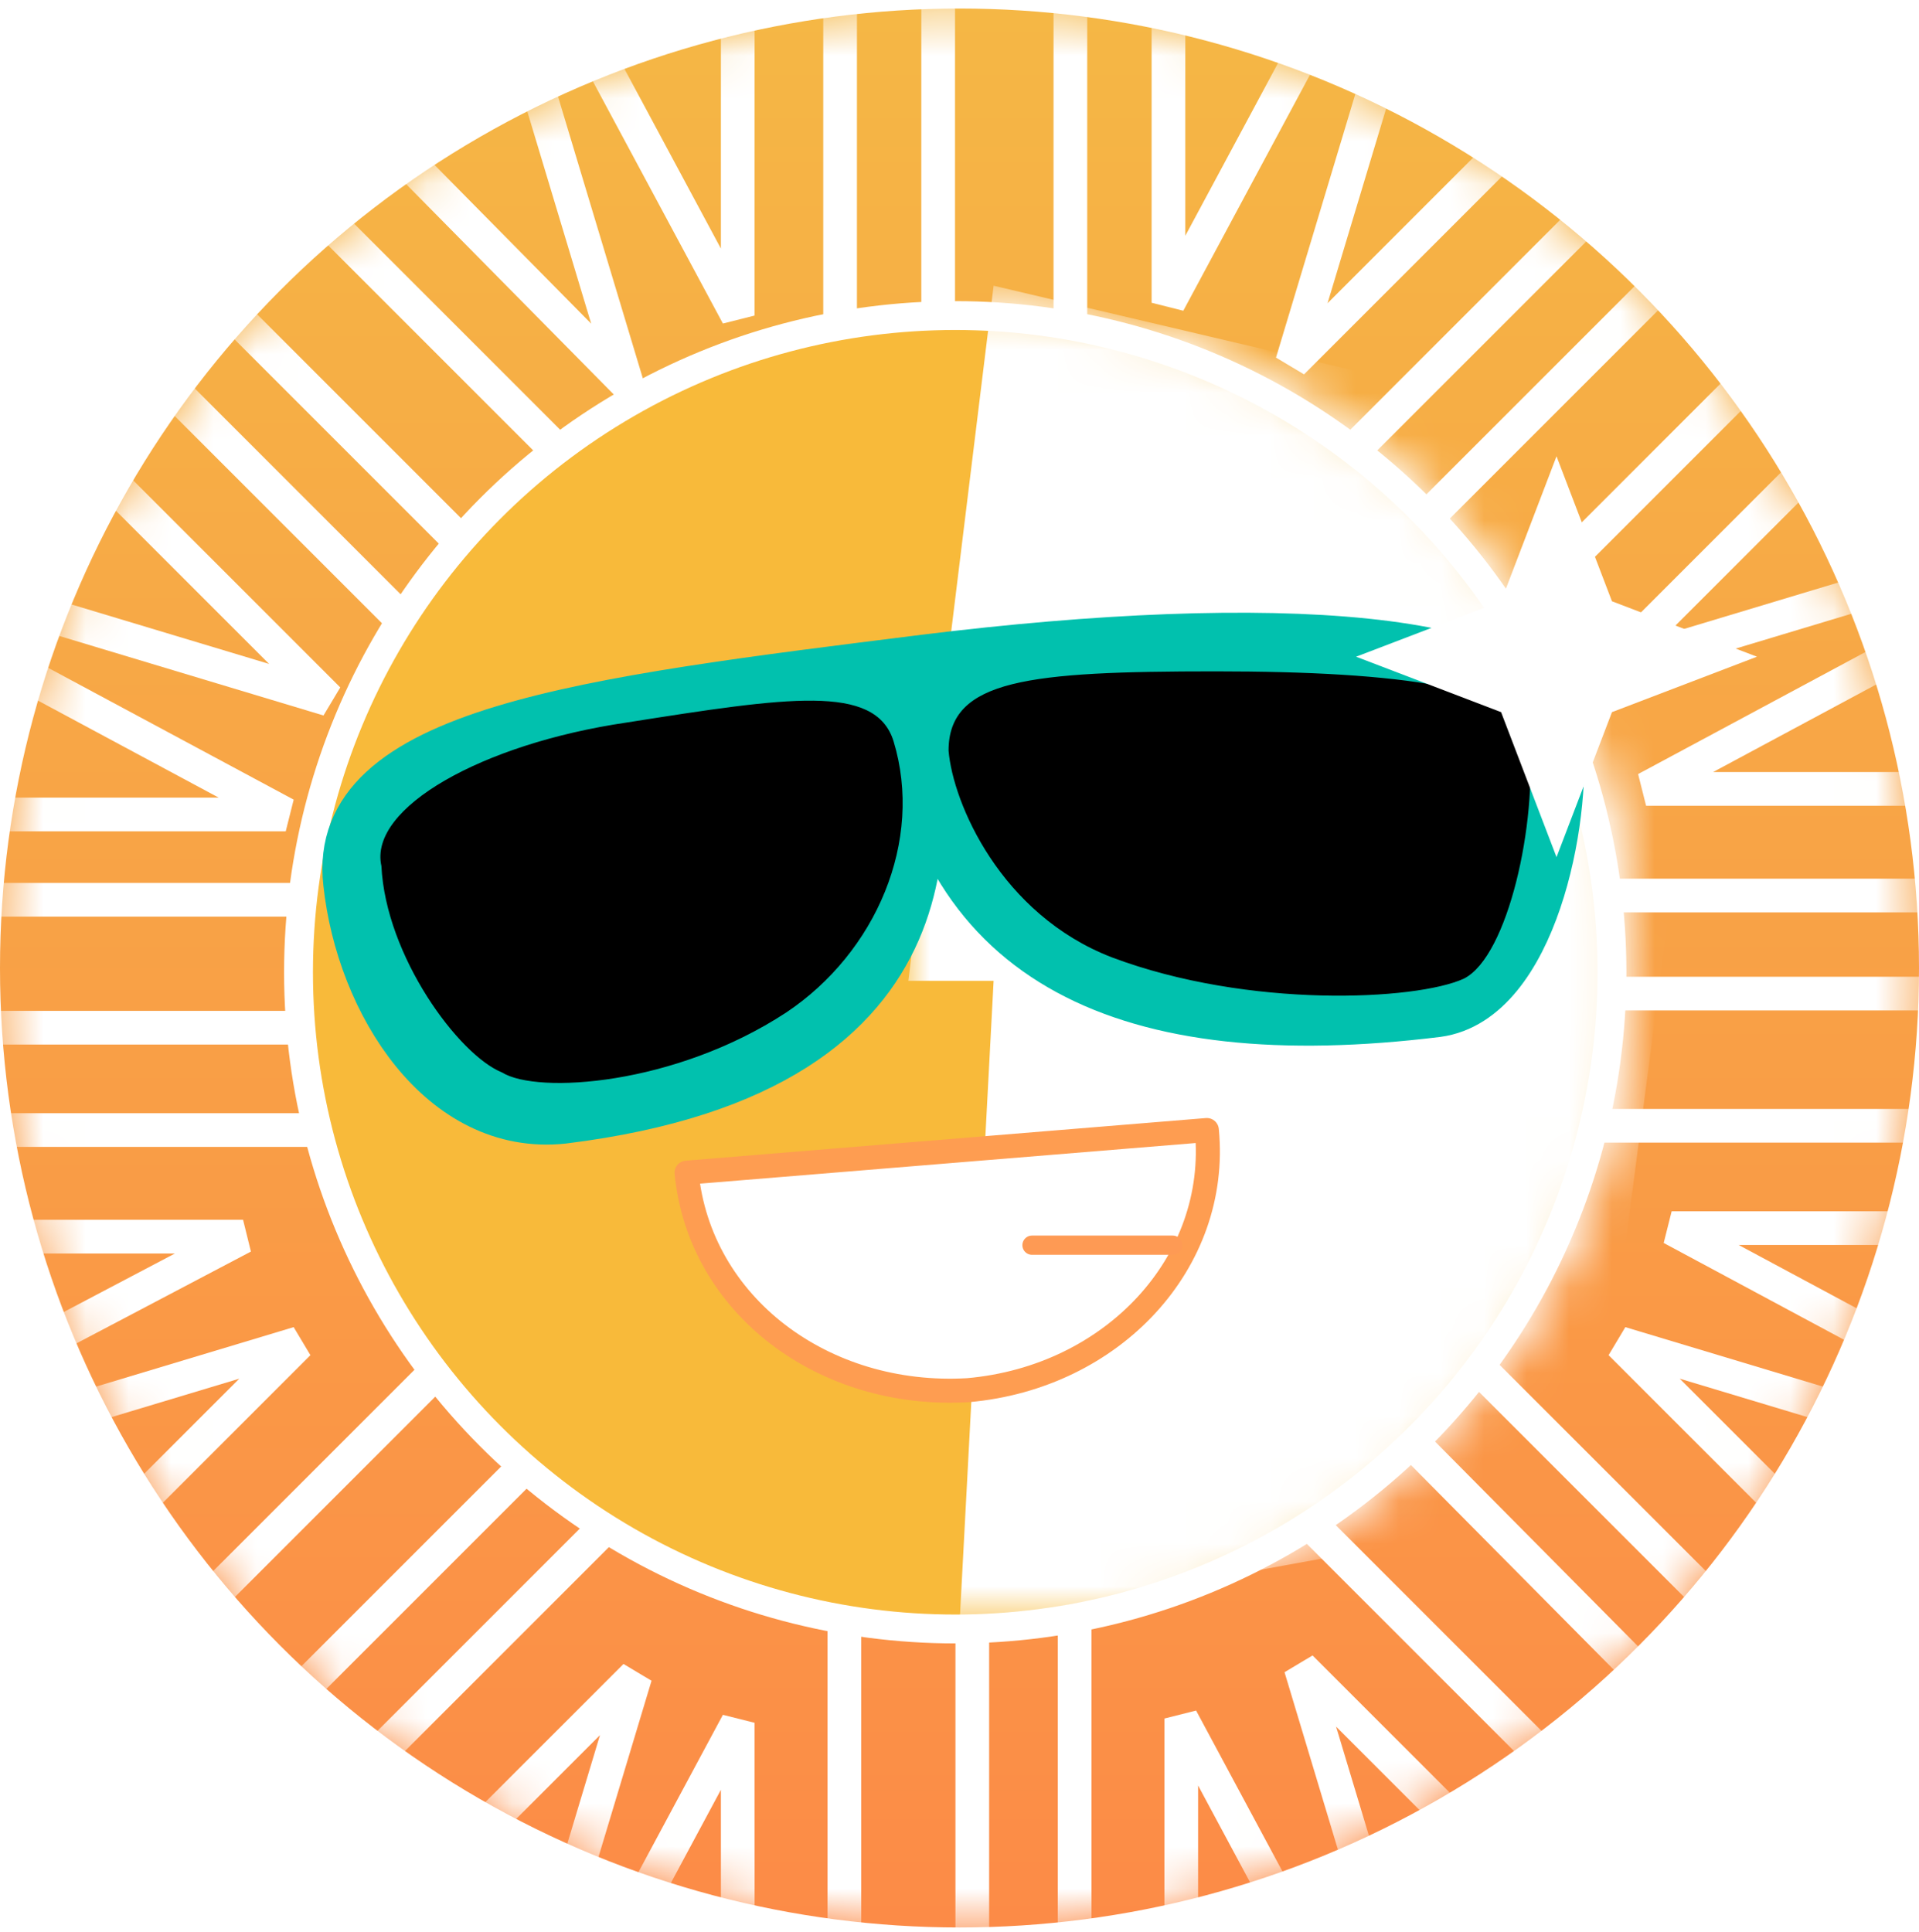 <?xml version="1.0" encoding="utf-8"?>
<!-- Generator: Adobe Illustrator 27.7.0, SVG Export Plug-In . SVG Version: 6.00 Build 0)  -->
<svg version="1.1" id="Layer_1" xmlns="http://www.w3.org/2000/svg" xmlns:xlink="http://www.w3.org/1999/xlink" x="0px" y="0px"
	 viewBox="0 0 45 45.3" style="enable-background:new 0 0 45 45.3;" xml:space="preserve">
<style type="text/css">
	.st0{fill:url(#SVGID_1_);}
	.st1{fill:#FFFFFF;filter:url(#Adobe_OpacityMaskFilter);}
	.st2{mask:url(#mask0_00000016768477190538621930000002028093195359882422_);}
	.st3{fill:none;stroke:#FFFFFF;stroke-width:0.79;}
	.st4{fill:#F8BA3A;stroke:#FFFFFF;stroke-width:0.677;}
	
		.st5{fill:#FFFFFF;filter:url(#Adobe_OpacityMaskFilter_00000115477675580186872530000002561279790367015810_);stroke:#FFFFFF;stroke-width:0.677;}
	.st6{mask:url(#mask1_00000156576914957219066440000018424338504854791088_);}
	.st7{fill-rule:evenodd;clip-rule:evenodd;fill:#FFFFFF;}
	.st8{fill:#01C1AE;stroke:#01C1AE;stroke-width:1.241;stroke-linecap:round;stroke-linejoin:round;}
	.st9{fill:#FFFFFF;stroke:#FE9D51;stroke-width:0.564;stroke-linejoin:round;}
	.st10{fill:none;stroke:#FE9A54;stroke-width:0.451;stroke-linecap:round;stroke-linejoin:round;}
	.st11{stroke:#000000;stroke-width:0.113;}
	.st12{fill:#FFFFFF;}
</style>
<linearGradient id="SVGID_1_" gradientUnits="userSpaceOnUse" x1="22.5" y1="46.214" x2="22.5" y2="1.214" gradientTransform="matrix(1 0 0 -1 0 46.429)">
	<stop  offset="0" style="stop-color:#F5B745"/>
	<stop  offset="1" style="stop-color:#FC8B47"/>
</linearGradient>
<circle class="st0" cx="22.5" cy="22.7" r="22.5"/>
<defs>
	<filter id="Adobe_OpacityMaskFilter" filterUnits="userSpaceOnUse" x="-6.5" y="-5.2" width="57.8" height="57.8">
		<feColorMatrix  type="matrix" values="1 0 0 0 0  0 1 0 0 0  0 0 1 0 0  0 0 0 1 0"/>
	</filter>
</defs>
<mask maskUnits="userSpaceOnUse" x="-6.5" y="-5.2" width="57.8" height="57.8" id="mask0_00000016768477190538621930000002028093195359882422_">
	<circle class="st1" cx="22.5" cy="22.7" r="22.5"/>
</mask>
<g class="st2">
	<path class="st3" d="M22-5.2v15.7"/>
	<path class="st3" d="M19.7-5.2v15.7"/>
	<path class="st3" d="M25.1-5.2v15.7"/>
	<path class="st3" d="M12.2-2.1l5.1,9.5V-3.4"/>
	<path class="st3" d="M32.5-2.4l-5.1,9.5V-3.7"/>
	<path class="st3" d="M22.8,52.6V36.9"/>
	<path class="st3" d="M25.2,52.6V36.9"/>
	<path class="st3" d="M19.8,52.6V36.9"/>
	<path class="st3" d="M32.8,49.8l-5.1-9.5v10.8"/>
	<path class="st3" d="M12.2,49.9l5.1-9.5v10.8"/>
	<path class="st3" d="M-6.5,24.1H9.2"/>
	<path class="st3" d="M-6.5,26.5H9.2"/>
	<path class="st3" d="M-6.5,21.1H9.2"/>
	<path class="st3" d="M-3.8,34L5.7,29H-5.1"/>
	<path class="st3" d="M-2.8,14l9.5,5.1H-4.1"/>
	<path class="st3" d="M51.3,23.3H35.6"/>
	<path class="st3" d="M51.3,21H35.6"/>
	<path class="st3" d="M51.3,26.4H35.6"/>
	<path class="st3" d="M48.1,13.4l-9.5,5.1h10.8"/>
	<path class="st3" d="M48.7,33.9l-9.5-5.1H50"/>
	<path class="st3" d="M2.3,44.4l11.1-11.1"/>
	<path class="st3" d="M3.9,46.1L15,35"/>
	<path class="st3" d="M0.1,42.3l11.1-11.1"/>
	<path class="st3" d="M11.8,49.6l3.1-10.3l-7.6,7.6"/>
	<path class="st3" d="M-3.3,34.6L7,31.5l-7.6,7.6"/>
	<path class="st3" d="M42.6,3L31.5,14.1"/>
	<path class="st3" d="M40.9,1.4L29.8,12.5"/>
	<path class="st3" d="M44.7,5.2L33.6,16.3"/>
	<path class="st3" d="M33.4-1.8L30.3,8.5l7.6-7.6"/>
	<path class="st3" d="M48,12.6l-10.3,3.1l7.6-7.6"/>
	<path class="st3" d="M43.1,43.9L32.1,32.8"/>
	<path class="st3" d="M44.8,42.2L33.7,31.1"/>
	<path class="st3" d="M41,46L29.9,34.9"/>
	<path class="st3" d="M48.3,34.6L38,31.5l7.6,7.6"/>
	<path class="st3" d="M33.6,49.4l-3.1-10.3l7.6,7.6"/>
	<path class="st3" d="M1.7,3.6l11.1,11.1"/>
	<path class="st3" d="M0.1,5.2l11.1,11.1"/>
	<path class="st3" d="M3.9,1.4L15,12.5"/>
	<path class="st3" d="M-2.6,13.3l10.3,3.1L0.1,8.8"/>
	<path class="st3" d="M11.6-1.3L14.7,9L7.1,1.3"/>
</g>
<circle class="st4" cx="22.4" cy="22.8" r="15.4"/>
<defs>
	
		<filter id="Adobe_OpacityMaskFilter_00000078033826329729843540000016603181372480843424_" filterUnits="userSpaceOnUse" x="21.3" y="6.7" width="18.7" height="31.4">
		<feColorMatrix  type="matrix" values="1 0 0 0 0  0 1 0 0 0  0 0 1 0 0  0 0 0 1 0"/>
	</filter>
</defs>
<mask maskUnits="userSpaceOnUse" x="21.3" y="6.7" width="18.7" height="31.4" id="mask1_00000156576914957219066440000018424338504854791088_">
	
		<circle style="fill:#FFFFFF;filter:url(#Adobe_OpacityMaskFilter_00000078033826329729843540000016603181372480843424_);stroke:#FFFFFF;stroke-width:0.677;" cx="22.6" cy="22.8" r="15.4"/>
</mask>
<g class="st6">
	<path class="st7" d="M23.3,6.7l-2,16.3h2l-0.8,15.1l14.8-2.7L40,14.8l-6.5-5.7L23.3,6.7z"/>
</g>
<path class="st8" d="M8.2,20.7c0.3,2.8,2.2,5.8,5,5.5c9.7-1.2,8.3-7.4,8.2-9.4c0.7,5.7,5,7.8,12.3,6.9c2.2-0.3,3-4.5,2.8-6.4
	c-0.3-2.4-6.7-2.8-14.8-1.8C13.7,16.5,7.8,17.2,8.2,20.7z"/>
<path class="st9" d="M22.7,32.6c3.4-0.3,5.9-3,5.6-6.1l-12.2,1C16.4,30.6,19.3,32.8,22.7,32.6z"/>
<path class="st10" d="M24.2,29.2h3.3"/>
<path class="st11" d="M26.1,22.4c-2.6-1-3.7-3.6-3.8-4.8c0-1.6,1.8-1.8,6.2-1.8s7.1,0.4,7.3,1.5c0.2,2-0.5,5.1-1.5,5.6
	C33.2,23.4,29.3,23.6,26.1,22.4z"/>
<path class="st11" d="M18.4,23.7c2.1-1.4,3.2-4,2.5-6.3c-0.4-1.3-2.4-1-6.2-0.4c-3.4,0.5-6,2-5.7,3.3c0.1,2.1,1.8,4.4,2.8,4.8
	C12.6,25.6,15.8,25.4,18.4,23.7z"/>
<path class="st12" d="M36.5,10.7l1.3,3.4l3.4,1.3l-3.4,1.3l-1.3,3.4l-1.3-3.4l-3.4-1.3l3.4-1.3L36.5,10.7z"/>
</svg>
